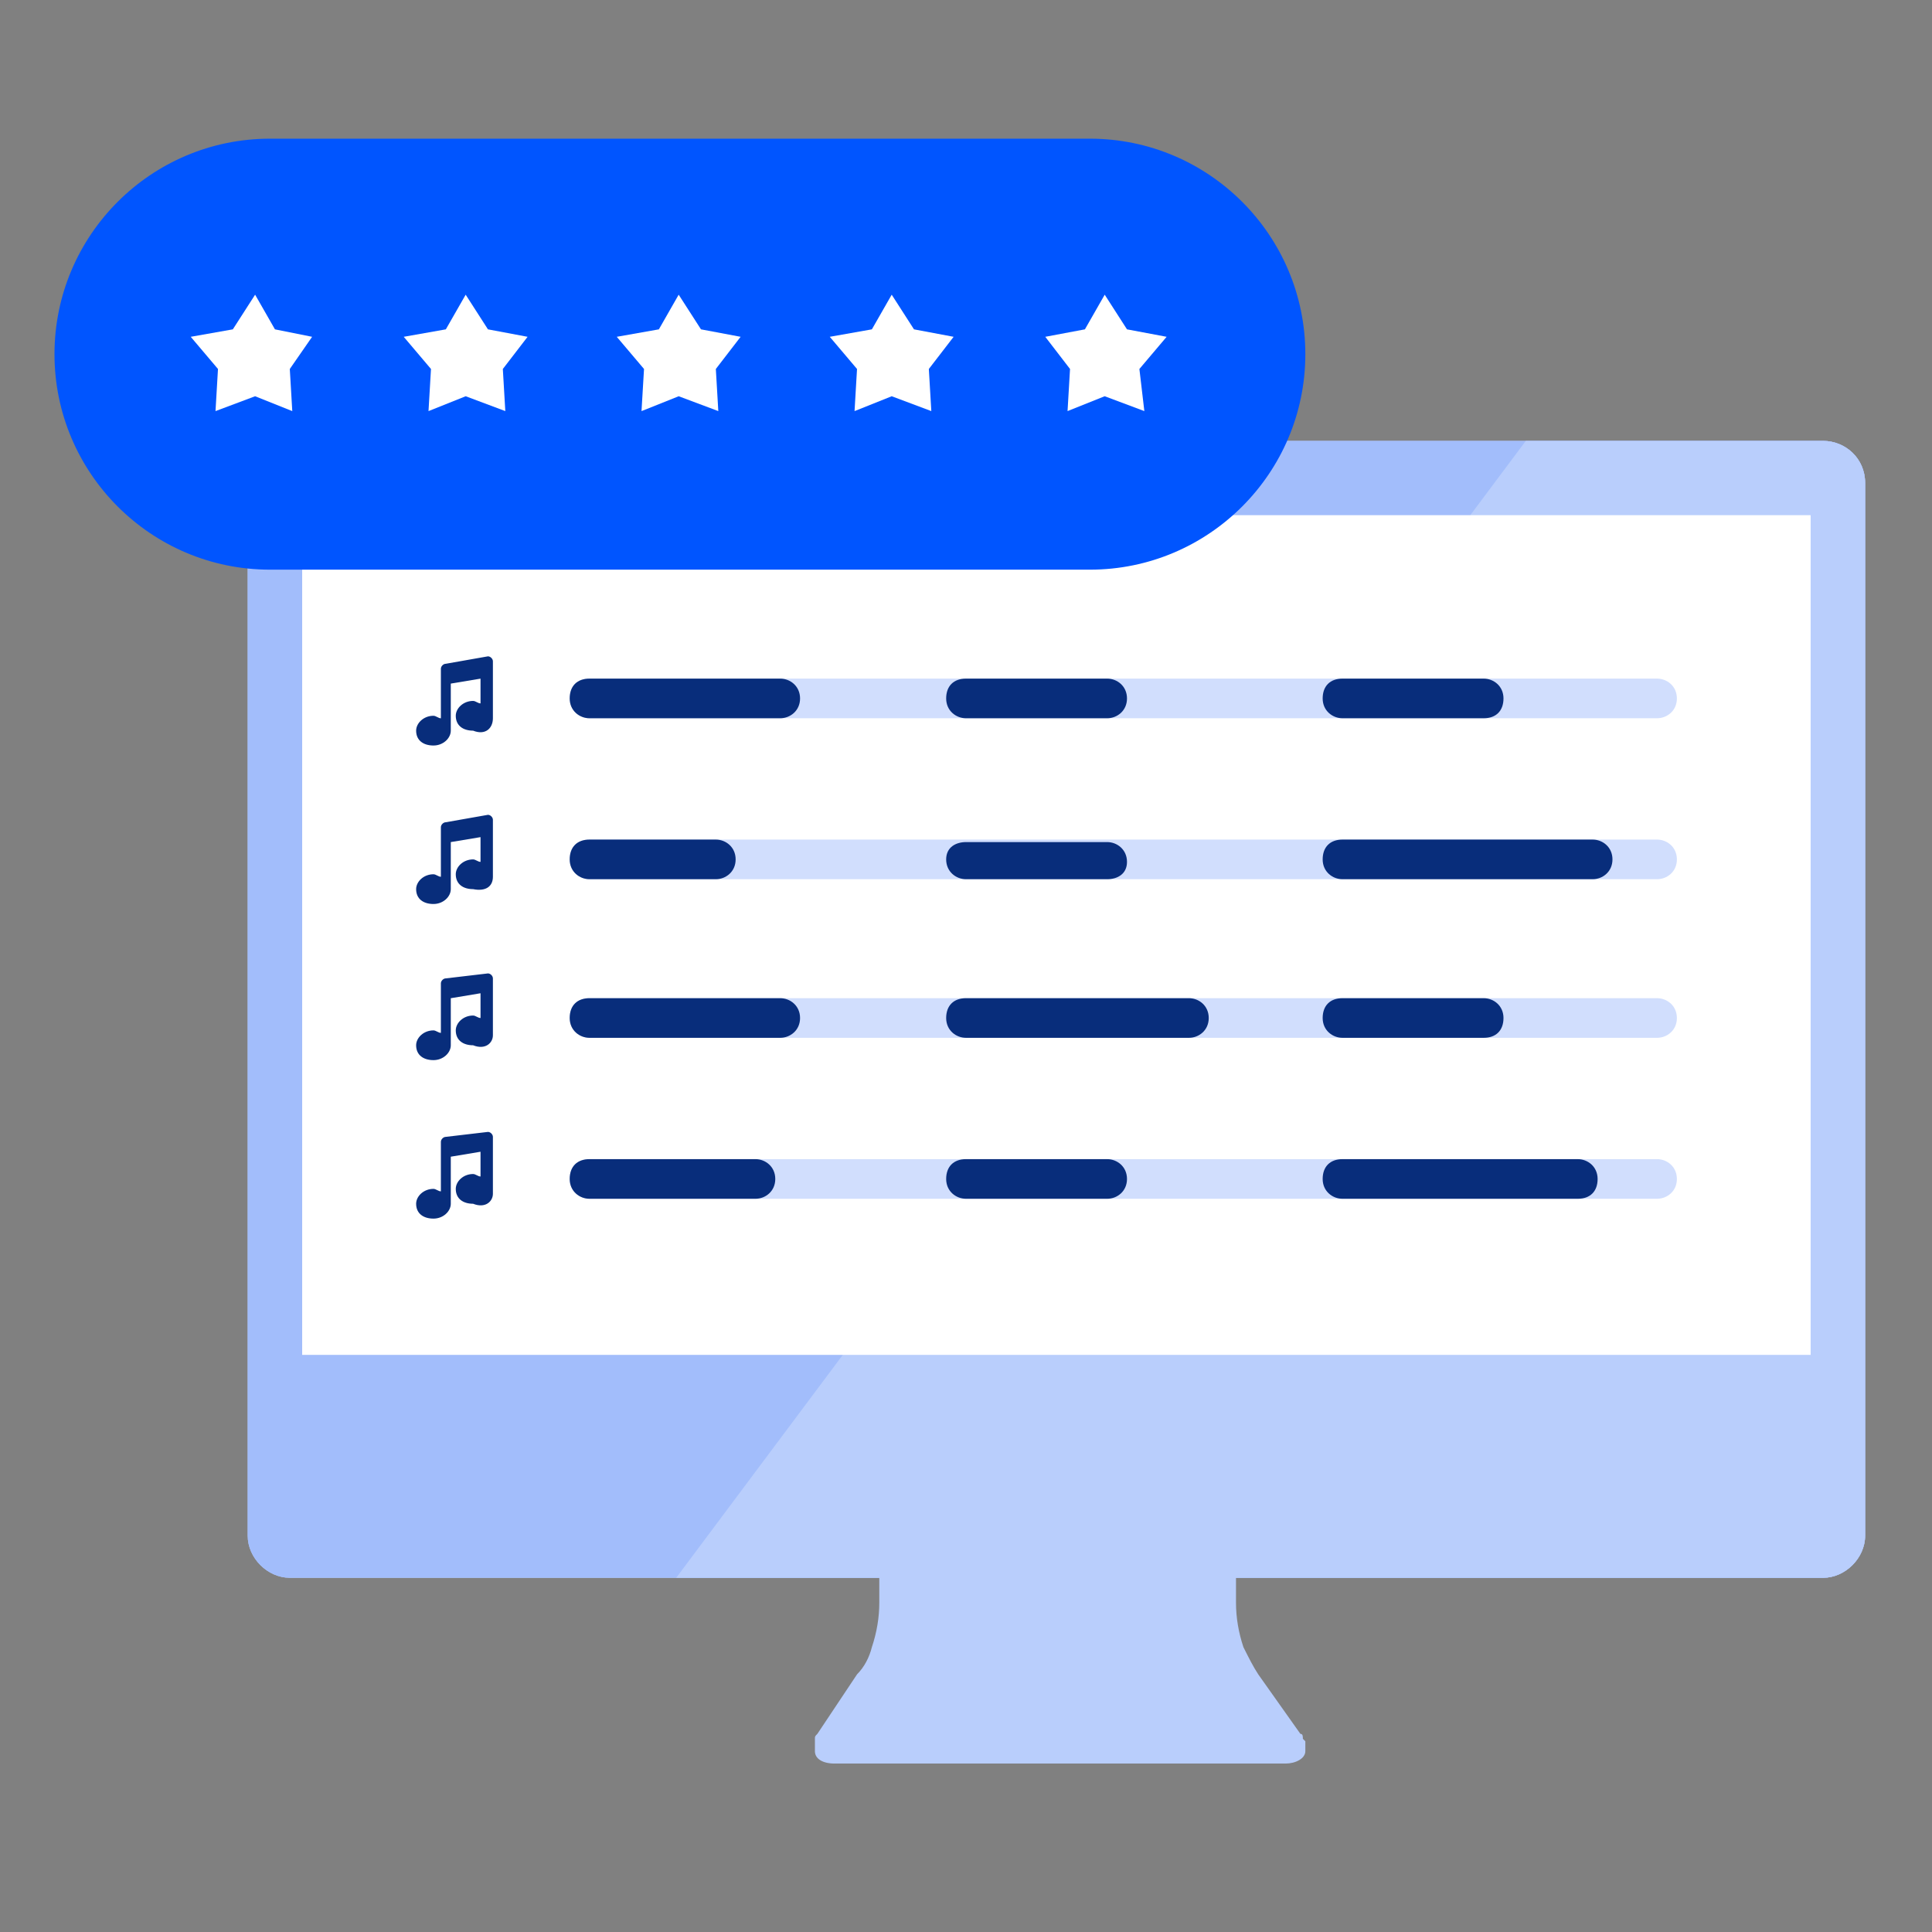 <?xml version="1.0" encoding="UTF-8"?> <svg xmlns="http://www.w3.org/2000/svg" width="64" height="64" viewBox="0 0 64 64" fill="none"><rect x="0" y="0" width="64" height="64" fill="#808080" stroke="none"/><path d="M60.39 14.605H9.6C8.861 14.605 8.205 15.262 8.205 16V46.934V50.872C8.205 51.611 8.861 52.267 9.6 52.267H60.39C61.128 52.267 61.785 51.611 61.785 50.872V46.934V16C61.785 15.18 61.128 14.605 60.39 14.605Z" fill="#B9CDFC"></path><path d="M61.785 16V50.872C61.785 51.611 61.128 52.267 60.39 52.267H9.6C8.861 52.267 8.205 51.611 8.205 50.872V16C8.205 15.262 8.861 14.605 9.6 14.605H60.39C61.128 14.605 61.785 15.18 61.785 16Z" fill="#A2BDFB"></path><path d="M43.159 57.6C43.159 57.518 43.159 57.436 43.077 57.436L41.682 55.466C41.518 55.22 41.354 54.892 41.19 54.564C41.026 54.072 40.944 53.579 40.944 53.087V49.312H36.02H35.282H29.128V53.087C29.128 53.579 29.046 54.072 28.882 54.564C28.8 54.892 28.636 55.22 28.39 55.466L27.077 57.436C26.995 57.518 26.995 57.518 26.995 57.6V57.682V58.01C26.995 58.256 27.241 58.42 27.651 58.42H38.482H38.81H42.585C42.913 58.42 43.241 58.256 43.241 58.01V57.682L43.159 57.6Z" fill="#B9CEFC"></path><path d="M61.785 16V50.872C61.785 51.611 61.128 52.267 60.39 52.267H22.4L50.544 14.605H60.39C61.128 14.605 61.785 15.18 61.785 16Z" fill="#B9CEFC"></path><path d="M59.98 17.066H10.01V44.882H59.98V17.066Z" fill="white"></path><path d="M35.528 15.836C35.528 15.508 35.282 15.344 35.036 15.344C34.708 15.344 34.544 15.59 34.544 15.836C34.544 16.164 34.79 16.328 35.036 16.328C35.282 16.328 35.528 16.082 35.528 15.836Z" fill="#082D7B"></path><path fill-rule="evenodd" clip-rule="evenodd" d="M16.328 23.794V21.906C16.328 21.824 16.246 21.742 16.164 21.742L14.769 21.988C14.687 21.988 14.605 22.07 14.605 22.152V23.794C14.523 23.794 14.441 23.711 14.359 23.711C14.031 23.711 13.785 23.958 13.785 24.204C13.785 24.532 14.031 24.696 14.359 24.696C14.687 24.696 14.933 24.45 14.933 24.204V22.645L15.918 22.481V23.301C15.836 23.301 15.754 23.219 15.672 23.219C15.344 23.219 15.098 23.465 15.098 23.711C15.098 24.04 15.344 24.204 15.672 24.204C16.082 24.368 16.328 24.122 16.328 23.794Z" fill="#082D7B"></path><path fill-rule="evenodd" clip-rule="evenodd" d="M16.328 29.044V27.156C16.328 27.074 16.246 26.992 16.164 26.992L14.769 27.238C14.687 27.238 14.605 27.32 14.605 27.402V29.044C14.523 29.044 14.441 28.961 14.359 28.961C14.031 28.961 13.785 29.208 13.785 29.454C13.785 29.782 14.031 29.946 14.359 29.946C14.687 29.946 14.933 29.7 14.933 29.454V27.895L15.918 27.731V28.551C15.836 28.551 15.754 28.469 15.672 28.469C15.344 28.469 15.098 28.715 15.098 28.961C15.098 29.29 15.344 29.454 15.672 29.454C16.082 29.536 16.328 29.372 16.328 29.044Z" fill="#082D7B"></path><path fill-rule="evenodd" clip-rule="evenodd" d="M16.328 34.297V32.41C16.328 32.328 16.246 32.246 16.164 32.246L14.769 32.41C14.687 32.41 14.605 32.492 14.605 32.574V34.215C14.523 34.215 14.441 34.133 14.359 34.133C14.031 34.133 13.785 34.379 13.785 34.626C13.785 34.954 14.031 35.118 14.359 35.118C14.687 35.118 14.933 34.872 14.933 34.626V33.067L15.918 32.903V33.723C15.836 33.723 15.754 33.641 15.672 33.641C15.344 33.641 15.098 33.887 15.098 34.133C15.098 34.462 15.344 34.626 15.672 34.626C16.082 34.79 16.328 34.544 16.328 34.297Z" fill="#082D7B"></path><path fill-rule="evenodd" clip-rule="evenodd" d="M16.328 39.547V37.66C16.328 37.578 16.246 37.496 16.164 37.496L14.769 37.66C14.687 37.66 14.605 37.742 14.605 37.824V39.465C14.523 39.465 14.441 39.383 14.359 39.383C14.031 39.383 13.785 39.629 13.785 39.876C13.785 40.204 14.031 40.368 14.359 40.368C14.687 40.368 14.933 40.122 14.933 39.876V38.317L15.918 38.153V38.973C15.836 38.973 15.754 38.891 15.672 38.891C15.344 38.891 15.098 39.137 15.098 39.383C15.098 39.712 15.344 39.876 15.672 39.876C16.082 40.04 16.328 39.794 16.328 39.547Z" fill="#082D7B"></path><path d="M54.892 23.793H19.528C19.2 23.793 18.872 23.547 18.872 23.137C18.872 22.727 19.118 22.48 19.528 22.48H54.892C55.221 22.48 55.549 22.727 55.549 23.137C55.549 23.547 55.221 23.793 54.892 23.793Z" fill="#D1DEFD"></path><path d="M25.846 23.793H19.528C19.2 23.793 18.872 23.547 18.872 23.137C18.872 22.727 19.118 22.48 19.528 22.48H25.846C26.174 22.48 26.503 22.727 26.503 23.137C26.503 23.547 26.174 23.793 25.846 23.793Z" fill="#082D7B"></path><path d="M36.677 23.793H32C31.672 23.793 31.343 23.547 31.343 23.137C31.343 22.727 31.59 22.48 32 22.48H36.677C37.005 22.48 37.333 22.727 37.333 23.137C37.333 23.547 37.005 23.793 36.677 23.793Z" fill="#082D7B"></path><path d="M49.149 23.793H44.472C44.144 23.793 43.815 23.547 43.815 23.137C43.815 22.727 44.062 22.48 44.472 22.48H49.149C49.477 22.48 49.805 22.727 49.805 23.137C49.805 23.547 49.559 23.793 49.149 23.793Z" fill="#082D7B"></path><path d="M54.892 29.125H19.528C19.2 29.125 18.872 28.879 18.872 28.469C18.872 28.059 19.118 27.812 19.528 27.812H54.892C55.221 27.812 55.549 28.059 55.549 28.469C55.549 28.879 55.221 29.125 54.892 29.125Z" fill="#D1DEFD"></path><path d="M23.713 29.125H19.528C19.2 29.125 18.872 28.879 18.872 28.469C18.872 28.059 19.118 27.812 19.528 27.812H23.713C24.041 27.812 24.369 28.059 24.369 28.469C24.369 28.879 24.041 29.125 23.713 29.125Z" fill="#082D7B"></path><path d="M36.677 29.125H32C31.672 29.125 31.343 28.879 31.343 28.469C31.343 28.059 31.672 27.895 32 27.895H36.677C37.005 27.895 37.333 28.141 37.333 28.551C37.333 28.961 37.005 29.125 36.677 29.125Z" fill="#082D7B"></path><path d="M52.759 29.125H44.472C44.144 29.125 43.815 28.879 43.815 28.469C43.815 28.059 44.062 27.812 44.472 27.812H52.759C53.087 27.812 53.415 28.059 53.415 28.469C53.415 28.879 53.087 29.125 52.759 29.125Z" fill="#082D7B"></path><path d="M54.892 34.379H19.528C19.2 34.379 18.872 34.133 18.872 33.723C18.872 33.313 19.118 33.066 19.528 33.066H54.892C55.221 33.066 55.549 33.313 55.549 33.723C55.549 34.133 55.221 34.379 54.892 34.379Z" fill="#D1DEFD"></path><path d="M25.846 34.379H19.528C19.2 34.379 18.872 34.133 18.872 33.723C18.872 33.313 19.118 33.066 19.528 33.066H25.846C26.174 33.066 26.503 33.313 26.503 33.723C26.503 34.133 26.174 34.379 25.846 34.379Z" fill="#082D7B"></path><path d="M39.385 34.379H32C31.672 34.379 31.343 34.133 31.343 33.723C31.343 33.313 31.59 33.066 32 33.066H39.385C39.713 33.066 40.041 33.313 40.041 33.723C40.041 34.133 39.713 34.379 39.385 34.379Z" fill="#082D7B"></path><path d="M49.149 34.379H44.472C44.144 34.379 43.815 34.133 43.815 33.723C43.815 33.313 44.062 33.066 44.472 33.066H49.149C49.477 33.066 49.805 33.313 49.805 33.723C49.805 34.133 49.559 34.379 49.149 34.379Z" fill="#082D7B"></path><path d="M54.892 39.711H19.528C19.2 39.711 18.872 39.465 18.872 39.055C18.872 38.645 19.118 38.398 19.528 38.398H54.892C55.221 38.398 55.549 38.645 55.549 39.055C55.549 39.465 55.221 39.711 54.892 39.711Z" fill="#D1DEFD"></path><path d="M25.026 39.711H19.528C19.2 39.711 18.872 39.465 18.872 39.055C18.872 38.645 19.118 38.398 19.528 38.398H25.026C25.354 38.398 25.682 38.645 25.682 39.055C25.682 39.465 25.354 39.711 25.026 39.711Z" fill="#082D7B"></path><path d="M36.677 39.711H32C31.672 39.711 31.343 39.465 31.343 39.055C31.343 38.645 31.59 38.398 32 38.398H36.677C37.005 38.398 37.333 38.645 37.333 39.055C37.333 39.465 37.005 39.711 36.677 39.711Z" fill="#082D7B"></path><path d="M52.267 39.711H44.472C44.144 39.711 43.815 39.465 43.815 39.055C43.815 38.645 44.062 38.398 44.472 38.398H52.267C52.595 38.398 52.923 38.645 52.923 39.055C52.923 39.465 52.677 39.711 52.267 39.711Z" fill="#082D7B"></path><path d="M36.103 18.871H8.944C5.005 18.871 1.805 15.671 1.805 11.732C1.805 7.794 5.005 4.594 8.944 4.594H36.103C40.041 4.594 43.241 7.794 43.241 11.732C43.241 15.671 40.041 18.871 36.103 18.871Z" fill="#0055FF"></path><path d="M8.451 9.762L9.108 10.91L10.339 11.157L9.6 12.223L9.682 13.618L8.451 13.126L7.139 13.618L7.221 12.223L6.318 11.157L7.713 10.91L8.451 9.762Z" fill="white"></path><path d="M15.426 9.762L16.164 10.91L17.477 11.157L16.657 12.223L16.739 13.618L15.426 13.126L14.195 13.618L14.277 12.223L13.374 11.157L14.769 10.91L15.426 9.762Z" fill="white"></path><path d="M22.482 9.762L23.221 10.91L24.534 11.157L23.713 12.223L23.795 13.618L22.482 13.126L21.251 13.618L21.334 12.223L20.431 11.157L21.826 10.91L22.482 9.762Z" fill="white"></path><path d="M29.539 9.762L30.277 10.91L31.59 11.157L30.769 12.223L30.851 13.618L29.539 13.126L28.308 13.618L28.39 12.223L27.487 11.157L28.882 10.91L29.539 9.762Z" fill="white"></path><path d="M36.595 9.762L37.333 10.91L38.646 11.157L37.744 12.223L37.908 13.618L36.595 13.126L35.364 13.618L35.446 12.223L34.626 11.157L35.939 10.91L36.595 9.762Z" fill="white"></path></svg> 